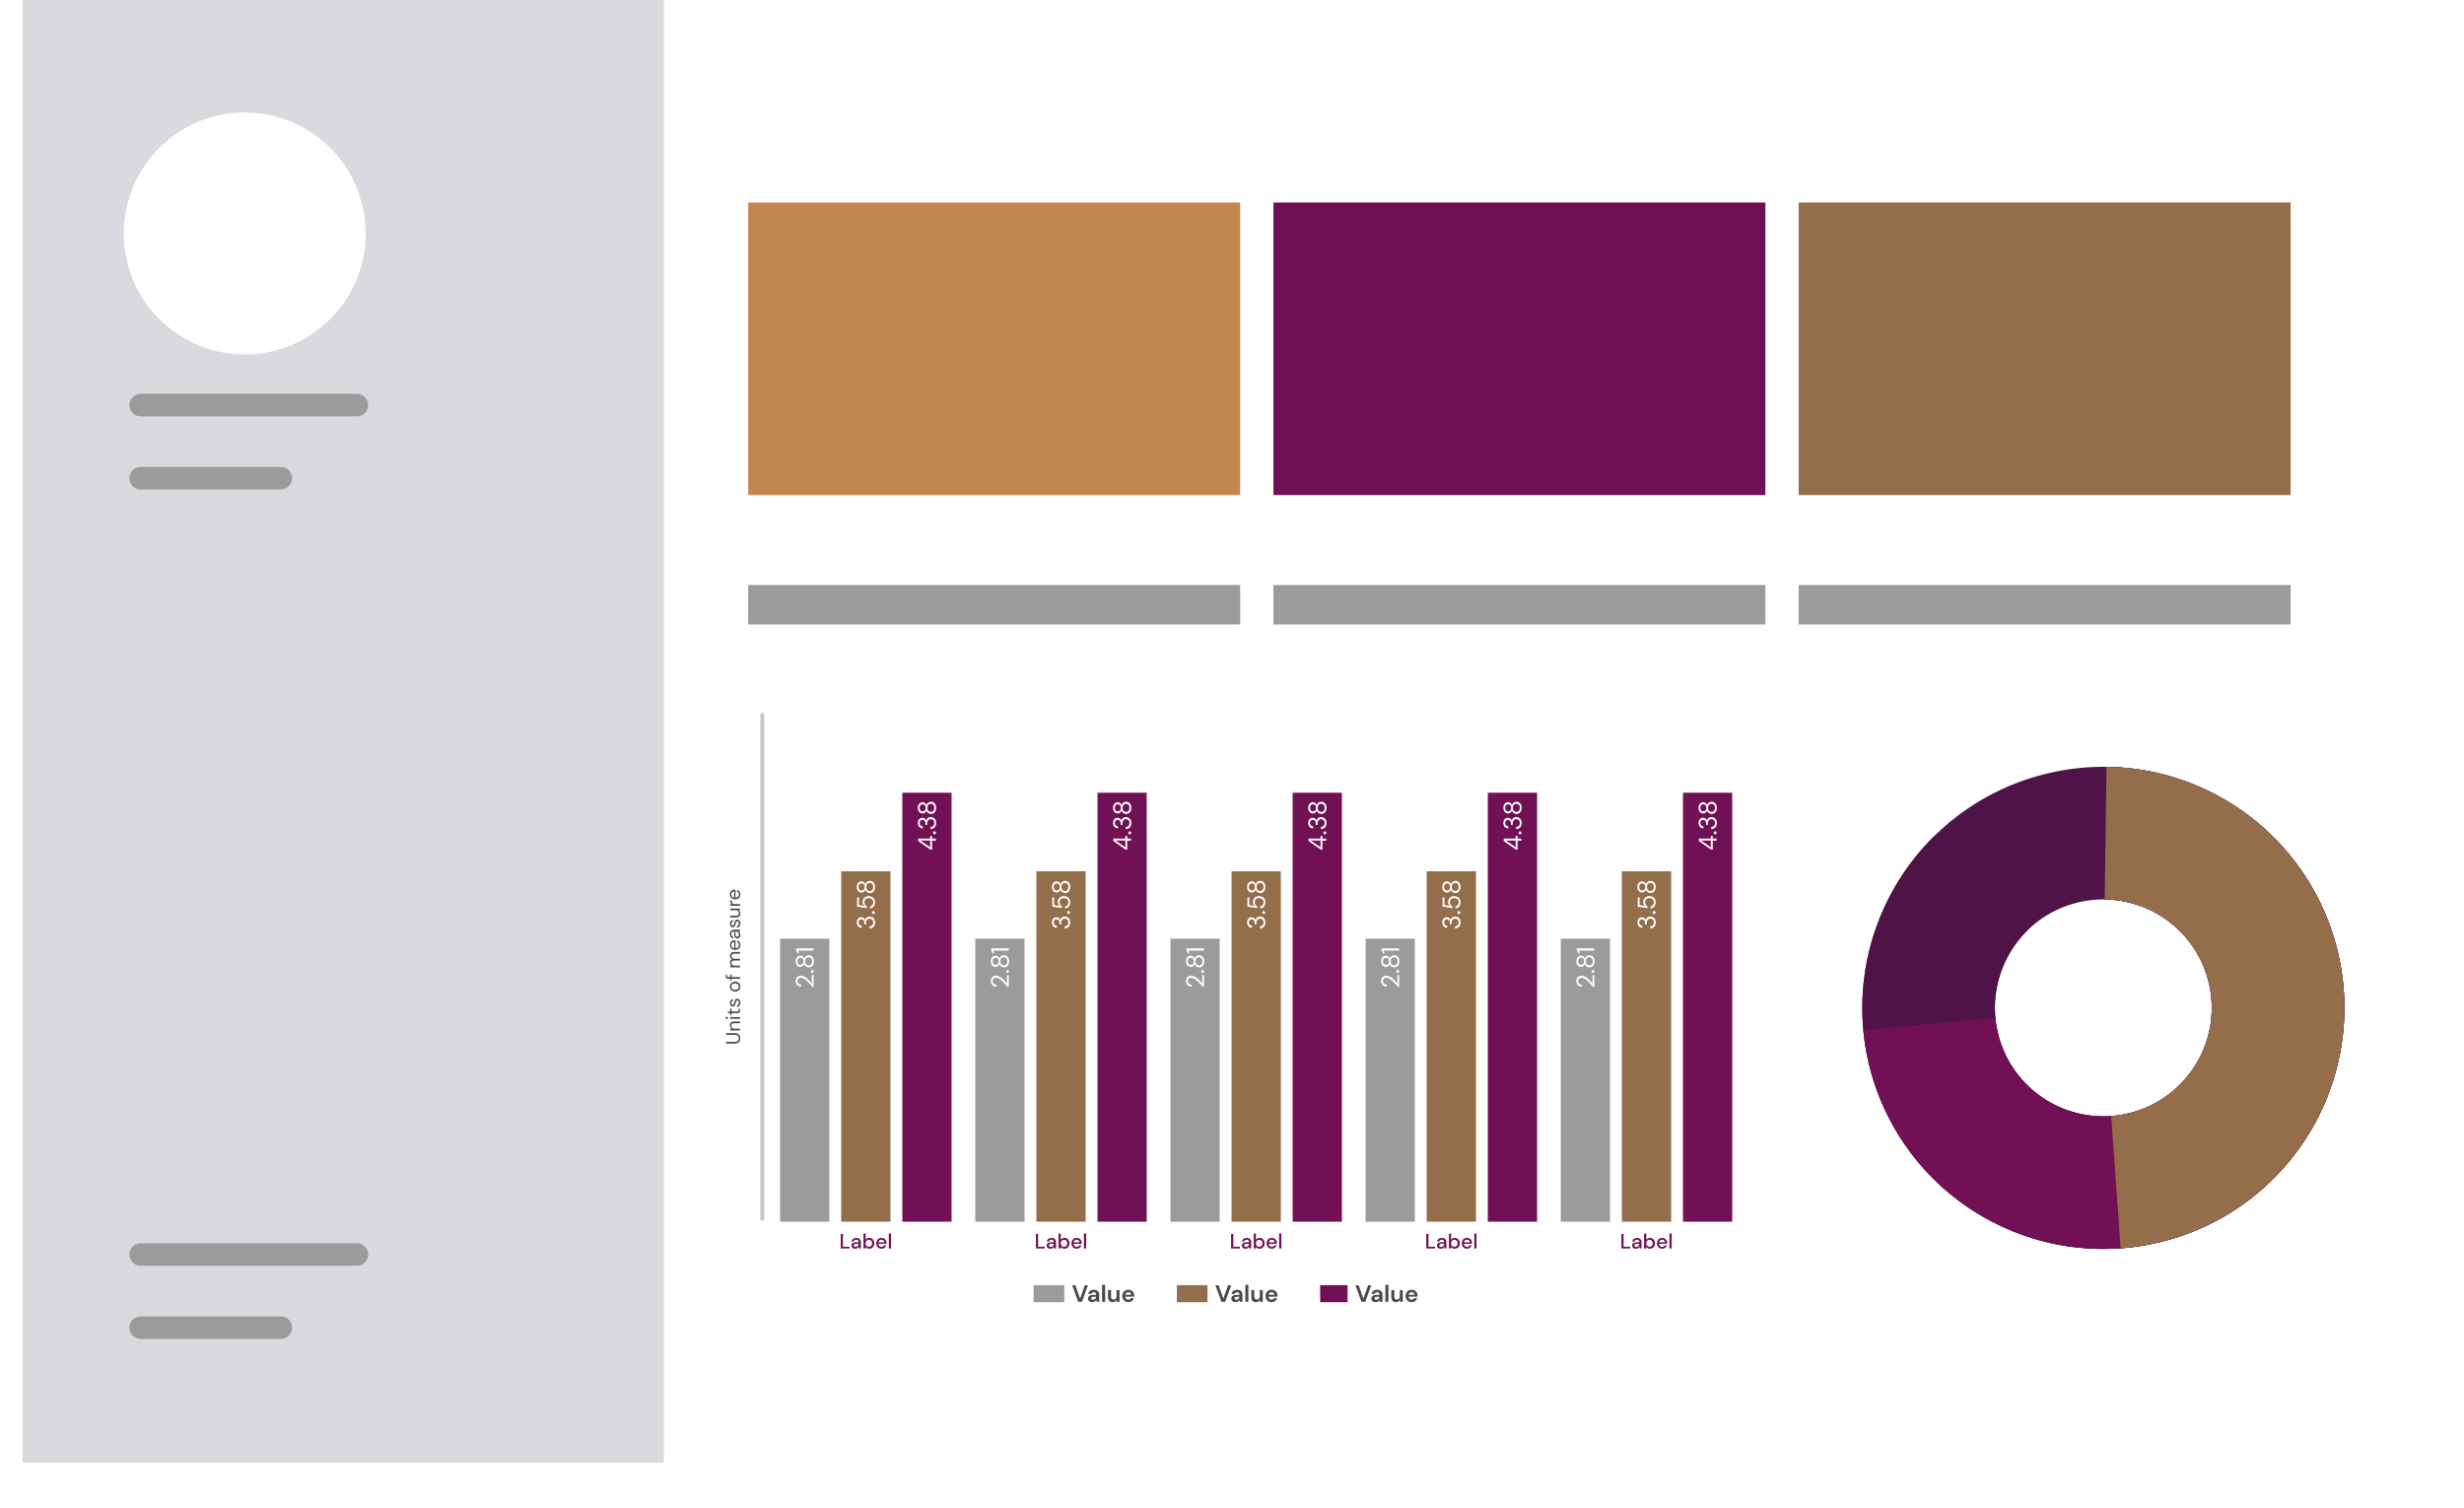 <svg width="438" height="268" fill="none" xmlns="http://www.w3.org/2000/svg"><g filter="url(#filter0_d_7_1782)"><path fill="#fff" d="M4 0h430v260H4z"/></g><path fill="#C48650" d="M133 36h87.454v52H133z"/><path fill="#711054" d="M226.364 36h87.454v52h-87.454z"/><path fill="#946D4B" d="M319.727 36h87.454v52h-87.454z"/><path fill="#9B9B9B" d="M133 104h87.454v7H133zm93.364 0h87.454v7h-87.454zm93.363 0h87.454v7h-87.454z"/><path fill="#D8DADD" d="M4 0h114v260H4z"/><path d="M25 72h38.442M25 223h38.442M25 85h24.92M25 236h24.92" stroke="#9B9B9B" stroke-width="4" stroke-linecap="round"/><circle cx="43.5" cy="41.5" r="21.5" fill="#fff"/><path d="M131.603 184.577c0 .17-.033.326-.099.466a.792.792 0 01-.317.33 1.068 1.068 0 01-.544.125h-1.572v-.299h1.576c.241 0 .417-.058.526-.174a.638.638 0 00.163-.455.625.625 0 00-.163-.452c-.109-.114-.285-.171-.526-.171l-1.576.001v-.299h1.572c.22 0 .402.041.544.124a.79.79 0 01.317.334c.066.14.099.297.099.47zm-.043-1.416h-1.763v-.271l.316-.017a.643.643 0 01-.263-.246.687.687 0 01-.096-.362c0-.209.064-.375.192-.498.126-.126.32-.189.583-.189h1.031v.299h-.999c-.367 0-.551.152-.551.455 0 .152.056.279.167.381.109.099.266.149.47.149h.913v.299zm-2.155-2.217c0 .06-.019.11-.056.15a.213.213 0 01-.15.057.192.192 0 01-.142-.057.21.21 0 01-.057-.15c0-.056.019-.105.057-.145a.185.185 0 01.142-.061c.059 0 .109.02.15.061.037.04.056.089.056.145zm2.155.15h-1.763v-.299h1.763v.299zm0-1.516a.575.575 0 01-.117.381c-.078.092-.219.138-.423.138h-.971v.306h-.252v-.306l-.424-.039v-.259h.424v-.52h.252v.52h.971c.111 0 .187-.023.228-.068.037-.045.056-.124.056-.238v-.185h.256v.27zm.043-1.354a.838.838 0 01-.16.526.625.625 0 01-.434.246v-.306a.435.435 0 00.242-.146c.066-.08.1-.188.1-.323 0-.126-.026-.218-.079-.278a.253.253 0 00-.192-.089c-.106 0-.177.039-.213.118a1.441 1.441 0 00-.096.323c-.019.095-.046.19-.082.285a.648.648 0 01-.149.238.36.36 0 01-.26.096.472.472 0 01-.377-.171c-.099-.116-.149-.272-.149-.469 0-.187.047-.34.142-.459a.552.552 0 01.398-.21v.296a.294.294 0 00-.209.117.394.394 0 00-.079.26c0 .106.023.189.068.248a.216.216 0 00.178.086c.071 0 .127-.037.167-.11.04-.076.075-.178.103-.306.024-.109.053-.212.089-.31a.544.544 0 01.153-.241c.066-.064.163-.096.291-.096a.484.484 0 01.395.181c.102.121.153.286.153.494zm0-2.847a.886.886 0 01-.114.448.84.84 0 01-.32.317 1.01 1.01 0 01-.49.113.974.974 0 01-.488-.117.832.832 0 01-.323-.316.906.906 0 01-.114-.452c0-.166.038-.315.114-.448a.805.805 0 01.323-.313.974.974 0 01.488-.117.99.99 0 01.49.117.827.827 0 01.32.32.886.886 0 01.114.448zm-.256 0a.561.561 0 00-.299-.498.763.763 0 00-.369-.081.767.767 0 00-.37.081.531.531 0 00-.224.21.567.567 0 000 .566.556.556 0 00.224.213.767.767 0 00.37.082c.147 0 .27-.028.369-.082a.563.563 0 00.224-.21.558.558 0 00.075-.281zm.213-1.397h-1.511v.267h-.252v-.267h-.306c-.171 0-.295-.042-.374-.128-.078-.085-.117-.209-.117-.373v-.178h.256v.132c0 .09.019.154.057.192.036.038.097.057.185.057h.299v-.434h.252v.434h1.511v.298zm0-2.029h-1.763v-.27l.256-.021a.597.597 0 01-.221-.228.656.656 0 01-.078-.32c0-.14.028-.26.085-.359a.564.564 0 01.26-.235.687.687 0 01-.345-.604c0-.211.064-.38.192-.505.126-.126.32-.189.583-.189h1.031v.295h-.999c-.182 0-.32.037-.412.11a.38.38 0 00-.139.317.45.45 0 00.167.356c.109.092.266.138.47.138h.913v.299h-.999c-.182 0-.32.037-.412.11a.38.38 0 00-.139.317c0 .14.056.257.167.352.109.092.266.138.47.138h.913v.299zm.043-3.974a.87.87 0 01-.114.448.845.845 0 01-.323.31c-.138.073-.3.11-.487.11-.185 0-.347-.037-.484-.11a.798.798 0 01-.324-.306.89.89 0 01-.117-.459.806.806 0 01.903-.825h.089v1.405a.712.712 0 00.338-.093.582.582 0 00.199-.209.576.576 0 00.068-.271.533.533 0 00-.086-.309.483.483 0 00-.231-.181v-.296c.164.048.3.139.409.274.107.133.16.304.16.512zm-1.597 0a.6.6 0 00.132.381.517.517 0 00.377.188v-1.109a.502.502 0 00-.373.163.546.546 0 00-.136.377zm1.597-1.818a.795.795 0 01-.075.366.501.501 0 01-.469.288.477.477 0 01-.416-.206c-.097-.137-.146-.325-.146-.562v-.476h-.021c-.154 0-.27.04-.349.121a.438.438 0 00-.121.323c0 .116.03.217.089.302a.377.377 0 00.253.157v.306a.58.58 0 01-.324-.128.725.725 0 01-.199-.281.909.909 0 01-.071-.356c0-.246.066-.431.199-.555.13-.125.305-.188.523-.188h1.084v.267l-.316.017c.1.05.185.124.256.221a.64.64 0 01.103.384zm-.252-.046a.482.482 0 00-.089-.292.565.565 0 00-.231-.188.718.718 0 00-.299-.064h-.004v.451c0 .176.031.3.093.374a.279.279 0 00.224.106.282.282 0 00.224-.099.457.457 0 00.082-.288zm.252-1.967a.843.843 0 01-.16.527.628.628 0 01-.434.245v-.306a.43.43 0 00.242-.146c.066-.08.1-.188.1-.323 0-.126-.026-.218-.079-.278a.253.253 0 00-.192-.089c-.106 0-.177.04-.213.118a1.458 1.458 0 00-.096.323c-.019.095-.046.19-.082.285a.648.648 0 01-.149.238.36.36 0 01-.26.096.472.472 0 01-.377-.171c-.099-.116-.149-.272-.149-.469 0-.187.047-.34.142-.459a.551.551 0 01.398-.209v.295a.297.297 0 00-.209.117.396.396 0 00-.079.26c0 .106.023.189.068.249a.218.218 0 00.178.085c.071 0 .127-.037.167-.11.04-.076.075-.178.103-.306.024-.109.053-.212.089-.31a.544.544 0 01.153-.241c.066-.064.163-.096.291-.096a.484.484 0 01.395.181c.102.121.153.286.153.494zm0-1.746a.667.667 0 01-.188.498c-.128.123-.324.185-.587.185h-1.031v-.299h.999c.367 0 .551-.15.551-.451a.492.492 0 00-.164-.381c-.111-.102-.269-.153-.472-.153h-.914v-.298h1.763v.27l-.316.021a.618.618 0 01.263.246.687.687 0 01.096.362zm-.043-1.391h-1.763v-.27l.337-.025a.647.647 0 01-.277-.249.772.772 0 01-.103-.413h.313v.082c0 .104.019.2.057.288a.422.422 0 00.185.21.708.708 0 00.362.078h.889v.299zm.043-2.019a.87.87 0 01-.114.448.845.845 0 01-.323.31c-.138.073-.3.11-.487.11-.185 0-.347-.037-.484-.11a.798.798 0 01-.324-.306.89.89 0 01-.117-.459.806.806 0 01.903-.825h.089v1.405a.712.712 0 00.338-.093.57.57 0 00.267-.48.49.49 0 00-.317-.491v-.295c.164.048.3.139.409.274.107.133.16.304.16.512zm-1.597 0a.6.6 0 00.132.381.517.517 0 00.377.188v-1.109a.502.502 0 00-.373.163.546.546 0 00-.136.377z" fill="#4B494E"/><path d="M135.512 127.084v89.575" stroke="#C6C6C5" stroke-width=".7" stroke-linecap="round"/><path d="M138.673 166.857v50.31h8.754v-50.31h-8.754z" fill="#9B9B9B"/><path d="M144.63 175.399h-.264a11.559 11.559 0 00-.506-.6 6.203 6.203 0 00-.51-.506 2.416 2.416 0 00-.493-.349.978.978 0 00-.466-.13.813.813 0 00-.309.058.475.475 0 00-.228.179.575.575 0 00-.09.341c0 .137.032.252.094.344.06.093.141.163.242.211a.8.8 0 00.327.067v.363c-.206 0-.382-.044-.528-.13a.873.873 0 01-.341-.354 1.087 1.087 0 01-.116-.506c0-.277.079-.504.237-.681.156-.179.389-.268.699-.268a1.2 1.2 0 01.551.139c.179.092.354.21.524.353.167.144.324.297.47.462.146.161.278.312.394.452v-1.514h.313v2.069zm.023-2.719a.263.263 0 01-.072.188.258.258 0 01-.183.072.244.244 0 01-.18-.072.258.258 0 01-.076-.188c0-.072.026-.131.076-.179a.236.236 0 01.18-.076.25.25 0 01.183.076.242.242 0 01.072.179zm.031-1.802c0 .206-.037.391-.112.556a.966.966 0 01-.318.389.823.823 0 01-.474.139.852.852 0 01-.515-.166.805.805 0 01-.305-.447.785.785 0 01-.273.394.682.682 0 01-.412.139.763.763 0 01-.417-.121.847.847 0 01-.304-.345 1.19 1.19 0 01-.112-.538c0-.209.037-.388.112-.537a.847.847 0 01.304-.345.763.763 0 01.417-.121c.146 0 .284.047.412.139a.785.785 0 01.273.394.786.786 0 01.305-.443.836.836 0 01.515-.17c.179 0 .337.047.474.143a.94.94 0 01.318.385c.075.164.112.349.112.555zm-1.858 0c0-.191-.048-.341-.144-.452a.485.485 0 00-.385-.17c-.176 0-.309.055-.398.166-.09.11-.135.262-.135.456s.045.347.135.457c.089.108.222.161.398.161a.49.49 0 00.385-.165c.096-.111.144-.262.144-.453zm1.527 0c0-.235-.054-.411-.161-.528a.568.568 0 00-.435-.179c-.203 0-.356.064-.461.193-.104.128-.157.3-.157.514 0 .215.053.387.157.515.105.129.258.193.461.193a.572.572 0 00.435-.175c.107-.119.161-.297.161-.533zm.277-1.92h-2.713l.112.506h-.26l-.273-.631v-.255h3.134v.38z" fill="#fff"/><path d="M149.535 154.873v62.294h8.754v-62.294h-8.754z" fill="#946D4B"/><path d="M155.546 163.969c0 .2-.036.381-.107.542a.945.945 0 01-.332.39 1.035 1.035 0 01-.546.152v-.381a.677.677 0 00.466-.188c.128-.122.192-.294.192-.515 0-.221-.061-.386-.184-.497a.63.63 0 00-.443-.17.565.565 0 00-.564.39 1.059 1.059 0 00-.067.385v.233h-.318v-.233c0-.203-.046-.361-.139-.475a.472.472 0 00-.39-.175.459.459 0 00-.344.139c-.093.09-.139.224-.139.403a.565.565 0 00.542.591v.381a.954.954 0 01-.453-.134.837.837 0 01-.304-.341 1.056 1.056 0 01-.112-.497c0-.203.036-.371.107-.506a.757.757 0 01.681-.416c.158 0 .303.043.434.13a.639.639 0 01.26.389.83.83 0 01.264-.461c.138-.122.318-.183.542-.183.173 0 .333.04.479.12a.856.856 0 01.345.35c.087.155.13.348.13.577zm-.031-1.763a.265.265 0 01-.072.188.262.262 0 01-.184.071.247.247 0 01-.179-.071.26.26 0 01-.076-.188.24.24 0 01.076-.18.24.24 0 01.179-.076.254.254 0 01.256.256zm.031-1.833c0 .215-.039.401-.116.559a.993.993 0 01-.318.381 1.045 1.045 0 01-.466.17v-.367a.714.714 0 00.421-.251.776.776 0 00.157-.497.707.707 0 00-.103-.385.708.708 0 00-.287-.246.877.877 0 00-.399-.09c-.232 0-.421.066-.564.197a.664.664 0 00-.215.511c0 .173.039.321.117.443a.691.691 0 00.304.269v.358l-1.719-.269v-1.643h.326v1.352l.954.184a.816.816 0 01-.215-.296 1.084 1.084 0 01-.085-.439.984.984 0 01.533-.9c.164-.086.351-.129.56-.129.2 0 .385.043.555.129.17.084.306.208.408.372.101.161.152.357.152.587zm0-2.711c0 .206-.037.391-.112.556a.983.983 0 01-.318.389.824.824 0 01-.475.139.854.854 0 01-.515-.166.811.811 0 01-.304-.448.777.777 0 01-.273.394.678.678 0 01-.412.139.753.753 0 01-.417-.121.831.831 0 01-.304-.344 1.19 1.19 0 01-.112-.538c0-.209.037-.388.112-.537a.84.84 0 01.304-.345.76.76 0 01.417-.121.69.69 0 01.412.139.785.785 0 01.273.394.789.789 0 01.304-.443.838.838 0 01.515-.17c.18 0 .338.047.475.143a.95.95 0 01.318.385c.075.164.112.349.112.555zm-1.858 0c0-.191-.048-.342-.144-.452a.486.486 0 00-.385-.17c-.176 0-.309.055-.398.166-.09.11-.135.262-.135.456s.045.346.135.457c.089.107.222.161.398.161a.492.492 0 00.385-.165c.096-.111.144-.262.144-.453zm1.527 0c0-.236-.054-.412-.162-.528a.56.56 0 00-.434-.179c-.203 0-.357.064-.461.192-.105.129-.157.3-.157.515 0 .215.052.387.157.515.104.129.258.193.461.193a.568.568 0 00.434-.175c.108-.119.162-.297.162-.533z" fill="#fff"/><path d="M160.396 140.912v76.255h8.754v-76.255h-8.754z" fill="#711054"/><path d="M166.354 149.434h-.672v1.59h-.291l-2.172-1.523v-.439h2.132v-.465h.331v.465h.672v.372zm-1.003 1.173v-1.191h-1.715l1.715 1.191zm1.025-2.572a.268.268 0 01-.071.188.258.258 0 01-.184.071.241.241 0 01-.179-.071.256.256 0 01-.076-.188c0-.072.025-.132.076-.179a.235.235 0 01.179-.077.25.25 0 01.255.256zm.032-1.743c0 .199-.036.38-.108.541a.93.93 0 01-.331.39 1.038 1.038 0 01-.546.152v-.38a.674.674 0 00.465-.189c.129-.122.193-.294.193-.514 0-.221-.061-.387-.184-.498a.63.63 0 00-.443-.17.565.565 0 00-.564.39 1.059 1.059 0 00-.068.385v.233h-.318v-.233c0-.203-.046-.361-.138-.475a.472.472 0 00-.39-.174.459.459 0 00-.345.139c-.092.089-.139.223-.139.403a.565.565 0 00.542.591v.38a.95.95 0 01-.452-.134.85.85 0 01-.305-.34 1.07 1.07 0 01-.111-.497c0-.204.035-.372.107-.506a.73.73 0 01.287-.309.746.746 0 01.394-.108c.158 0 .303.043.434.13a.642.642 0 01.26.39.833.833 0 01.264-.462c.137-.122.318-.183.542-.183.173 0 .333.04.479.121a.865.865 0 01.345.349c.086.155.13.348.13.578zm0-2.691c0 .206-.038.391-.112.555a.993.993 0 01-.318.39.836.836 0 01-.475.138.858.858 0 01-.515-.165.81.81 0 01-.304-.448.777.777 0 01-.274.394.674.674 0 01-.412.139.757.757 0 01-.416-.121.85.85 0 01-.305-.345 1.196 1.196 0 01-.111-.537c0-.209.037-.388.111-.538a.84.84 0 01.305-.344.75.75 0 01.416-.121c.147 0 .284.046.412.139a.772.772 0 01.274.394.79.79 0 01.304-.444.843.843 0 01.515-.17c.179 0 .337.048.475.143.134.093.24.221.318.385.074.165.112.35.112.556zm-1.859 0c0-.191-.048-.342-.143-.453a.488.488 0 00-.385-.17c-.176 0-.309.056-.399.166-.089.11-.134.263-.134.457s.045.346.134.456c.09.108.223.162.399.162a.494.494 0 00.385-.166c.095-.11.143-.261.143-.452zm1.527 0c0-.236-.053-.412-.161-.529a.564.564 0 00-.434-.179c-.203 0-.357.065-.462.193-.104.128-.156.3-.156.515 0 .215.052.386.156.515.105.128.259.192.462.192a.571.571 0 00.434-.174c.108-.12.161-.297.161-.533z" fill="#fff"/><path d="M149.453 221.921l-.002-2.582h.391l.002 2.272 1.172-.001v.31l-1.563.001zm2.589.042a.829.829 0 01-.383-.077.535.535 0 01-.226-.203.566.566 0 01-.074-.28c0-.177.069-.317.207-.42.137-.104.334-.155.59-.156h.479v-.033c0-.143-.039-.25-.118-.321a.421.421 0 00-.299-.107.501.501 0 00-.284.082.331.331 0 00-.144.232h-.39a.611.611 0 01.132-.339.747.747 0 01.295-.218c.12-.051.252-.077.395-.077.255-.001.453.067.593.202.141.133.211.315.211.546l.001 1.124-.34.001-.033-.314a.694.694 0 01-.225.255.659.659 0 01-.387.103zm.077-.317a.458.458 0 00.266-.074.493.493 0 00.169-.203.78.78 0 00.078-.276h-.436c-.154 0-.265.027-.331.081a.255.255 0 00-.096.203c0 .084.031.15.092.199.064.047.15.07.258.07zm2.393.316a.815.815 0 01-.38-.085.649.649 0 01-.259-.239l-.04.28h-.351l-.001-2.655h.391v1.11a.842.842 0 01.244-.229.718.718 0 01.398-.1c.177 0 .333.042.468.125a.87.87 0 01.318.343c.079.145.118.31.118.494s-.039.349-.118.494a.872.872 0 01-.317.34.898.898 0 01-.471.122zm-.067-.34a.547.547 0 00.413-.169.634.634 0 00.162-.45.679.679 0 00-.074-.321.551.551 0 00-.502-.299.543.543 0 00-.413.174.638.638 0 00-.158.446c0 .185.053.335.159.45.108.113.246.17.413.169zm2.252.338a.958.958 0 01-.479-.117.868.868 0 01-.325-.336 1.018 1.018 0 01-.119-.497c0-.192.038-.361.115-.506a.853.853 0 01.324-.339.954.954 0 01.487-.122c.179 0 .335.04.468.121a.842.842 0 01.31.317.887.887 0 01.107.52l-.003.092-1.424.001c.013.177.07.312.174.406a.542.542 0 00.365.136c.11 0 .203-.025.276-.074a.465.465 0 00.17-.207h.391a.844.844 0 01-.837.605zm-.001-1.596a.543.543 0 00-.346.118.5.5 0 00-.185.347l1.033-.001a.468.468 0 00-.151-.339.507.507 0 00-.351-.125zm1.299 1.551l-.001-2.655h.39l.002 2.655h-.391z" fill="#711054"/><path d="M173.365 166.857v50.31h8.755v-50.31h-8.755z" fill="#9B9B9B"/><path d="M179.323 175.399h-.264a11.559 11.559 0 00-.506-.6 6.208 6.208 0 00-.511-.506 2.411 2.411 0 00-.492-.349.984.984 0 00-.466-.13.806.806 0 00-.309.058.473.473 0 00-.229.179.582.582 0 00-.089.341c0 .137.031.252.094.344a.57.57 0 00.242.211c.101.045.21.067.327.067v.363a1.03 1.03 0 01-.529-.13.87.87 0 01-.34-.354 1.075 1.075 0 01-.117-.506c0-.277.08-.504.238-.681.155-.179.388-.268.698-.268.186 0 .369.046.551.139.179.092.354.21.524.353.167.144.324.297.47.462.147.161.278.312.394.452v-1.514h.314v2.069zm.022-2.719a.266.266 0 01-.071.188.258.258 0 01-.184.072.254.254 0 01-.255-.26c0-.072.025-.131.076-.179a.234.234 0 01.179-.076.25.25 0 01.255.255zm.032-1.802c0 .206-.038.391-.112.556a.983.983 0 01-.318.389.827.827 0 01-.475.139.852.852 0 01-.515-.166.804.804 0 01-.304-.447.78.78 0 01-.274.394.68.68 0 01-.412.139.757.757 0 01-.416-.121.85.85 0 01-.305-.345 1.204 1.204 0 01-.112-.538c0-.209.038-.388.112-.537a.85.85 0 01.305-.345.757.757 0 01.416-.121c.147 0 .284.047.412.139a.78.78 0 01.274.394.784.784 0 01.304-.443.836.836 0 01.515-.17c.179 0 .338.047.475.143.134.093.24.221.318.385.074.164.112.349.112.555zm-1.859 0c0-.191-.047-.341-.143-.452a.488.488 0 00-.385-.17c-.176 0-.309.055-.399.166-.089.11-.134.262-.134.456s.045.347.134.457c.09.108.223.161.399.161a.493.493 0 00.385-.165c.096-.111.143-.262.143-.453zm1.527 0c0-.235-.053-.411-.161-.528a.564.564 0 00-.434-.179c-.203 0-.357.064-.462.193-.104.128-.156.3-.156.514 0 .215.052.387.156.515.105.129.259.193.462.193a.568.568 0 00.434-.175c.108-.119.161-.297.161-.533zm.278-1.92h-2.714l.112.506h-.26l-.273-.631v-.255h3.135v.38z" fill="#fff"/><path d="M184.227 154.873v62.294h8.754v-62.294h-8.754z" fill="#946D4B"/><path d="M190.238 163.969c0 .2-.035.381-.107.542a.943.943 0 01-.331.39 1.042 1.042 0 01-.547.152v-.381a.675.675 0 00.466-.188c.128-.122.192-.294.192-.515 0-.221-.061-.386-.183-.497a.63.63 0 00-.443-.17.568.568 0 00-.565.39 1.08 1.08 0 00-.067.385v.233h-.318v-.233c0-.203-.046-.361-.139-.475a.47.47 0 00-.389-.175.461.461 0 00-.345.139c-.093.09-.139.224-.139.403 0 .174.052.312.157.417a.58.58 0 00.385.174v.381a.95.95 0 01-.452-.134.84.84 0 01-.305-.341 1.056 1.056 0 01-.112-.497c0-.203.036-.371.108-.506a.76.76 0 01.68-.416c.159 0 .303.043.435.13a.637.637 0 01.259.389.826.826 0 01.265-.461c.137-.122.318-.183.542-.183.173 0 .332.04.479.12a.868.868 0 01.345.35c.086.155.129.348.129.577zm-.031-1.763a.265.265 0 01-.072.188.26.26 0 01-.183.071.243.243 0 01-.179-.071.256.256 0 01-.076-.188c0-.072.025-.132.076-.18a.236.236 0 01.179-.076.252.252 0 01.255.256zm.031-1.833c0 .215-.038.401-.116.559a.993.993 0 01-.318.381 1.04 1.04 0 01-.466.17v-.367a.71.71 0 00.421-.251.77.77 0 00.157-.497.699.699 0 00-.103-.385.701.701 0 00-.287-.246.872.872 0 00-.398-.09c-.233 0-.421.066-.564.197a.66.66 0 00-.215.511c0 .173.038.321.116.443a.694.694 0 00.305.269v.358l-1.72-.269v-1.643h.327v1.352l.954.184a.805.805 0 01-.215-.296 1.068 1.068 0 01-.085-.439.984.984 0 01.533-.9c.164-.086.35-.129.559-.129.2 0 .385.043.556.129a.98.98 0 01.407.372c.102.161.152.357.152.587zm0-2.711c0 .206-.037.391-.112.556a.966.966 0 01-.318.389.823.823 0 01-.474.139.852.852 0 01-.515-.166.813.813 0 01-.305-.448.765.765 0 01-.273.394.676.676 0 01-.412.139.75.75 0 01-.416-.121.833.833 0 01-.305-.344 1.19 1.19 0 01-.112-.538c0-.209.037-.388.112-.537a.842.842 0 01.305-.345.757.757 0 01.416-.121c.146 0 .284.046.412.139a.773.773 0 01.273.394.79.79 0 01.305-.443.836.836 0 01.515-.17c.179 0 .337.047.474.143a.934.934 0 01.318.385c.075.164.112.349.112.555zm-1.858 0c0-.191-.048-.342-.143-.452a.488.488 0 00-.385-.17c-.177 0-.309.055-.399.166-.09.11-.134.262-.134.456s.044.346.134.457c.09.107.222.161.399.161a.493.493 0 00.385-.165c.095-.111.143-.262.143-.453zm1.527 0c0-.236-.054-.412-.161-.528a.563.563 0 00-.435-.179c-.203 0-.356.064-.461.192-.104.129-.157.3-.157.515 0 .215.053.387.157.515.105.129.258.193.461.193a.57.57 0 00.435-.175c.107-.119.161-.297.161-.533z" fill="#fff"/><path d="M195.089 140.912v76.255h8.754v-76.255h-8.754z" fill="#711054"/><path d="M201.046 149.434h-.671v1.59h-.291l-2.172-1.523v-.439h2.131v-.465h.332v.465h.671v.372zm-1.003 1.173v-1.191h-1.715l1.715 1.191zm1.026-2.572a.265.265 0 01-.072.188.257.257 0 01-.183.071.243.243 0 01-.18-.071.26.26 0 01-.076-.188c0-.072.026-.132.076-.179a.237.237 0 01.18-.077.25.25 0 01.183.077.24.24 0 01.072.179zm.031-1.743c0 .199-.036.38-.107.541a.932.932 0 01-.332.39 1.035 1.035 0 01-.546.152v-.38a.678.678 0 00.466-.189c.128-.122.192-.294.192-.514 0-.221-.061-.387-.183-.498a.634.634 0 00-.444-.17.567.567 0 00-.564.39 1.059 1.059 0 00-.067.385v.233h-.318v-.233c0-.203-.046-.361-.139-.475a.468.468 0 00-.389-.174.456.456 0 00-.345.139c-.093.089-.139.223-.139.403 0 .173.052.311.157.416.101.104.23.163.385.175v.38a.957.957 0 01-.453-.134.848.848 0 01-.304-.34 1.058 1.058 0 01-.112-.497c0-.204.036-.372.108-.506a.748.748 0 01.68-.417c.158 0 .303.043.435.13a.637.637 0 01.259.39.829.829 0 01.265-.462c.137-.122.317-.183.541-.183.173 0 .333.04.48.121a.857.857 0 01.344.349c.087.155.13.348.13.578zm0-2.691c0 .206-.037.391-.112.555a.976.976 0 01-.318.39.83.83 0 01-.474.138.858.858 0 01-.515-.165.811.811 0 01-.305-.448.781.781 0 01-.273.394.676.676 0 01-.412.139.763.763 0 01-.417-.121.847.847 0 01-.304-.345 1.183 1.183 0 01-.112-.537c0-.209.037-.388.112-.538a.838.838 0 01.304-.344.755.755 0 01.417-.121c.146 0 .284.046.412.139a.777.777 0 01.273.394.791.791 0 01.305-.444.843.843 0 01.515-.17c.179 0 .337.048.474.143a.94.94 0 01.318.385c.075.165.112.35.112.556zm-1.858 0c0-.191-.048-.342-.144-.453a.485.485 0 00-.385-.17c-.176 0-.309.056-.398.166-.09.11-.135.263-.135.457s.045.346.135.456c.089.108.222.162.398.162a.491.491 0 00.385-.166c.096-.11.144-.261.144-.452zm1.527 0c0-.236-.054-.412-.161-.529a.568.568 0 00-.435-.179c-.203 0-.357.065-.461.193-.105.128-.157.3-.157.515 0 .215.052.386.157.515.104.128.258.192.461.192a.575.575 0 00.435-.174c.107-.12.161-.297.161-.533z" fill="#fff"/><path d="M184.145 221.921l-.001-2.582h.391l.001 2.272 1.173-.001v.31l-1.564.001zm2.59.042a.836.836 0 01-.384-.077.526.526 0 01-.225-.203.556.556 0 01-.074-.28c0-.177.069-.317.206-.42.138-.104.334-.155.59-.156h.48v-.033c0-.143-.04-.25-.119-.321a.419.419 0 00-.298-.107.5.5 0 00-.284.082.325.325 0 00-.144.232h-.391a.605.605 0 01.133-.339.74.74 0 01.295-.218 1 1 0 01.394-.077c.256-.001.454.067.594.202.14.133.21.315.211.546v1.124l-.339.001-.034-.314a.69.69 0 01-.224.255.663.663 0 01-.387.103zm.077-.317a.457.457 0 00.435-.277.78.78 0 00.077-.276h-.435c-.155 0-.266.027-.332.081a.255.255 0 00-.096.203c0 .084.031.15.093.199.064.047.15.07.258.07zm2.392.316a.818.818 0 01-.38-.085.652.652 0 01-.258-.239l-.041.28h-.35l-.002-2.655h.391l.001 1.11a.838.838 0 01.243-.229.718.718 0 01.398-.1c.178 0 .334.042.469.125a.874.874 0 01.317.343c.079.145.118.31.119.494 0 .184-.04.349-.118.494a.88.88 0 01-.317.34.902.902 0 01-.472.122zm-.067-.34a.547.547 0 00.413-.169.634.634 0 00.162-.45.667.667 0 00-.074-.321.548.548 0 00-.501-.299.542.542 0 00-.413.174.634.634 0 00-.159.446c0 .185.053.335.159.45.108.113.246.17.413.169zm2.253.338a.959.959 0 01-.48-.117.868.868 0 01-.325-.336 1.017 1.017 0 01-.118-.497c0-.192.038-.361.114-.506a.867.867 0 01.811-.461c.18 0 .336.04.469.121a.84.84 0 01.309.317.887.887 0 01.108.52c0 .027-.001.058-.004.092l-1.423.001c.012.177.07.312.173.406a.544.544 0 00.365.136.49.49 0 00.277-.074.463.463 0 00.169-.207h.391a.83.83 0 01-.294.432.846.846 0 01-.542.173zm-.001-1.596a.546.546 0 00-.347.118.5.5 0 00-.184.347l1.032-.001a.46.46 0 00-.151-.339.504.504 0 00-.35-.125zm1.299 1.551l-.002-2.655h.391l.002 2.655h-.391z" fill="#711054"/><path d="M208.058 166.857v50.31h8.754v-50.31h-8.754z" fill="#9B9B9B"/><path d="M214.015 175.399h-.264a11.559 11.559 0 00-.506-.6 6.203 6.203 0 00-.51-.506 2.416 2.416 0 00-.493-.349.978.978 0 00-.466-.13.813.813 0 00-.309.058.475.475 0 00-.228.179.575.575 0 00-.09.341c0 .137.032.252.094.344.06.093.141.163.242.211a.8.8 0 00.327.067v.363c-.206 0-.382-.044-.528-.13a.873.873 0 01-.341-.354 1.087 1.087 0 01-.116-.506c0-.277.079-.504.237-.681.156-.179.388-.268.699-.268a1.2 1.2 0 01.551.139c.179.092.354.21.524.353.167.144.324.297.47.462.146.161.278.312.394.452v-1.514h.313v2.069zm.023-2.719a.263.263 0 01-.072.188.258.258 0 01-.183.072.244.244 0 01-.18-.072.258.258 0 01-.076-.188c0-.072.026-.131.076-.179a.236.236 0 01.18-.076.25.25 0 01.183.076.242.242 0 01.072.179zm.031-1.802c0 .206-.037.391-.112.556a.966.966 0 01-.318.389.823.823 0 01-.474.139.852.852 0 01-.515-.166.805.805 0 01-.305-.447.785.785 0 01-.273.394.682.682 0 01-.412.139.763.763 0 01-.417-.121.847.847 0 01-.304-.345 1.19 1.19 0 01-.112-.538c0-.209.037-.388.112-.537a.847.847 0 01.304-.345.763.763 0 01.417-.121c.146 0 .284.047.412.139a.785.785 0 01.273.394.786.786 0 01.305-.443.836.836 0 01.515-.17c.179 0 .337.047.474.143a.94.94 0 01.318.385c.075.164.112.349.112.555zm-1.858 0c0-.191-.048-.341-.144-.452a.485.485 0 00-.385-.17c-.176 0-.309.055-.398.166-.09.11-.135.262-.135.456s.045.347.135.457c.089.108.222.161.398.161a.49.49 0 00.385-.165c.096-.111.144-.262.144-.453zm1.527 0c0-.235-.054-.411-.161-.528a.568.568 0 00-.435-.179c-.203 0-.356.064-.461.193-.104.128-.157.3-.157.514 0 .215.053.387.157.515.105.129.258.193.461.193a.572.572 0 00.435-.175c.107-.119.161-.297.161-.533zm.277-1.92h-2.713l.112.506h-.26l-.273-.631v-.255h3.134v.38z" fill="#fff"/><path d="M218.919 154.873v62.294h8.755v-62.294h-8.755z" fill="#946D4B"/><path d="M224.931 163.969c0 .2-.036.381-.108.542a.936.936 0 01-.331.39 1.035 1.035 0 01-.546.152v-.381a.673.673 0 00.465-.188c.129-.122.193-.294.193-.515 0-.221-.061-.386-.184-.497a.63.63 0 00-.443-.17.565.565 0 00-.564.39 1.059 1.059 0 00-.067.385v.233h-.318v-.233c0-.203-.047-.361-.139-.475a.472.472 0 00-.39-.175.463.463 0 00-.345.139c-.092.09-.138.224-.138.403a.565.565 0 00.541.591v.381a.954.954 0 01-.452-.134.837.837 0 01-.304-.341 1.056 1.056 0 01-.112-.497c0-.203.036-.371.107-.506a.757.757 0 01.681-.416c.158 0 .303.043.434.13a.639.639 0 01.26.389.83.83 0 01.264-.461c.138-.122.318-.183.542-.183.173 0 .333.04.479.12a.856.856 0 01.345.35c.087.155.13.348.13.577zm-.031-1.763a.265.265 0 01-.072.188.262.262 0 01-.184.071.247.247 0 01-.179-.071.256.256 0 01-.076-.188c0-.072.025-.132.076-.18a.24.24 0 01.179-.076.254.254 0 01.256.256zm.031-1.833c0 .215-.039.401-.117.559a.982.982 0 01-.317.381 1.045 1.045 0 01-.466.17v-.367a.714.714 0 00.421-.251.775.775 0 00.156-.497.699.699 0 00-.103-.385.698.698 0 00-.286-.246.877.877 0 00-.399-.09c-.233 0-.421.066-.564.197a.664.664 0 00-.215.511c0 .173.039.321.117.443a.691.691 0 00.304.269v.358l-1.72-.269v-1.643h.327v1.352l.954.184a.816.816 0 01-.215-.296 1.068 1.068 0 01-.085-.439c0-.206.048-.385.143-.537.096-.155.226-.276.39-.363.164-.086.351-.129.56-.129.2 0 .385.043.555.129.17.084.306.208.408.372.101.161.152.357.152.587zm0-2.711c0 .206-.037.391-.112.556a.983.983 0 01-.318.389.827.827 0 01-.475.139.854.854 0 01-.515-.166.811.811 0 01-.304-.448.777.777 0 01-.273.394.678.678 0 01-.412.139.753.753 0 01-.417-.121.831.831 0 01-.304-.344 1.19 1.19 0 01-.112-.538c0-.209.037-.388.112-.537a.84.84 0 01.304-.345.76.76 0 01.417-.121.69.69 0 01.412.139.785.785 0 01.273.394.789.789 0 01.304-.443.838.838 0 01.515-.17c.179 0 .338.047.475.143a.95.95 0 01.318.385c.075.164.112.349.112.555zm-1.859 0c0-.191-.047-.342-.143-.452a.486.486 0 00-.385-.17c-.176 0-.309.055-.399.166-.089.11-.134.262-.134.456s.045.346.134.457c.09.107.223.161.399.161a.492.492 0 00.385-.165c.096-.111.143-.262.143-.453zm1.528 0c0-.236-.054-.412-.162-.528a.56.56 0 00-.434-.179c-.203 0-.357.064-.461.192-.105.129-.157.3-.157.515 0 .215.052.387.157.515.104.129.258.193.461.193a.568.568 0 00.434-.175c.108-.119.162-.297.162-.533z" fill="#fff"/><path d="M229.781 140.912v76.255h8.755v-76.255h-8.755z" fill="#711054"/><path d="M235.739 149.434h-.672v1.59h-.291l-2.172-1.523v-.439h2.132v-.465h.331v.465h.672v.372zm-1.003 1.173v-1.191h-1.715l1.715 1.191zm1.025-2.572a.268.268 0 01-.071.188.258.258 0 01-.184.071.241.241 0 01-.179-.071.256.256 0 01-.076-.188c0-.072.025-.132.076-.179a.235.235 0 01.179-.077.25.25 0 01.255.256zm.032-1.743c0 .199-.036.38-.108.541a.93.93 0 01-.331.39 1.042 1.042 0 01-.547.152v-.38a.675.675 0 00.466-.189c.128-.122.193-.294.193-.514 0-.221-.061-.387-.184-.498a.63.63 0 00-.443-.17.563.563 0 00-.564.39 1.059 1.059 0 00-.068.385v.233h-.318v-.233c0-.203-.046-.361-.138-.475a.472.472 0 00-.39-.174.459.459 0 00-.345.139c-.092.089-.139.223-.139.403a.565.565 0 00.542.591v.38a.95.95 0 01-.452-.134.85.85 0 01-.305-.34 1.07 1.07 0 01-.112-.497c0-.204.036-.372.108-.506a.73.73 0 01.287-.309.746.746 0 01.394-.108c.158 0 .303.043.434.13a.642.642 0 01.26.39.827.827 0 01.264-.462c.137-.122.318-.183.542-.183.173 0 .333.04.479.121a.865.865 0 01.345.349c.086.155.13.348.13.578zm0-2.691c0 .206-.038.391-.112.555a.993.993 0 01-.318.39.836.836 0 01-.475.138.858.858 0 01-.515-.165.81.81 0 01-.304-.448.777.777 0 01-.274.394.674.674 0 01-.412.139.757.757 0 01-.416-.121.85.85 0 01-.305-.345 1.196 1.196 0 01-.112-.537c0-.209.038-.388.112-.538a.84.84 0 01.305-.344.75.75 0 01.416-.121c.147 0 .284.046.412.139a.772.772 0 01.274.394.79.79 0 01.304-.444.843.843 0 01.515-.17c.179 0 .337.048.475.143.134.093.24.221.318.385.074.165.112.35.112.556zm-1.859 0c0-.191-.048-.342-.143-.453a.488.488 0 00-.385-.17c-.176 0-.309.056-.399.166-.089.11-.134.263-.134.457s.045.346.134.456c.09.108.223.162.399.162a.494.494 0 00.385-.166c.095-.11.143-.261.143-.452zm1.527 0c0-.236-.053-.412-.161-.529a.564.564 0 00-.434-.179c-.203 0-.357.065-.462.193-.104.128-.156.3-.156.515 0 .215.052.386.156.515.105.128.259.192.462.192a.571.571 0 00.434-.174c.108-.12.161-.297.161-.533z" fill="#fff"/><path d="M218.838 221.921l-.002-2.582h.391l.002 2.272 1.172-.001v.31l-1.563.001zm2.589.042a.829.829 0 01-.383-.077.535.535 0 01-.226-.203.566.566 0 01-.074-.28c0-.177.069-.317.207-.42.137-.104.334-.155.59-.156h.479v-.033c0-.143-.039-.25-.118-.321a.421.421 0 00-.299-.107.501.501 0 00-.284.082.331.331 0 00-.144.232h-.39a.611.611 0 01.132-.339.747.747 0 01.295-.218c.12-.051.252-.077.395-.077.255-.001.453.067.593.202.141.133.211.315.211.546l.001 1.124-.34.001-.033-.314a.694.694 0 01-.225.255.659.659 0 01-.387.103zm.077-.317a.46.46 0 00.266-.074.493.493 0 00.169-.203.78.78 0 00.078-.276h-.436c-.154 0-.265.027-.332.081a.257.257 0 00-.095.203c0 .084.031.15.092.199.064.047.15.07.258.07zm2.392.316a.82.82 0 01-.38-.085.652.652 0 01-.258-.239l-.04.28h-.351l-.001-2.655h.391v1.11a.842.842 0 01.244-.229.718.718 0 01.398-.1c.177 0 .333.042.468.125a.87.87 0 01.318.343c.079.145.118.31.118.494s-.039.349-.118.494a.872.872 0 01-.317.34.9.9 0 01-.472.122zm-.066-.34a.547.547 0 00.413-.169.634.634 0 00.162-.45.679.679 0 00-.074-.321.551.551 0 00-.502-.299.543.543 0 00-.413.174.634.634 0 00-.158.446c0 .185.053.335.159.45.108.113.246.17.413.169zm2.252.338a.958.958 0 01-.479-.117.868.868 0 01-.325-.336 1.018 1.018 0 01-.119-.497c0-.192.038-.361.115-.506a.853.853 0 01.324-.339.954.954 0 01.487-.122c.179 0 .335.04.468.121a.842.842 0 01.31.317.887.887 0 01.107.52l-.003.092-1.424.001c.013.177.07.312.174.406a.54.54 0 00.365.136c.11 0 .203-.025.276-.074a.465.465 0 00.17-.207h.391a.832.832 0 01-.295.432.846.846 0 01-.542.173zm-.001-1.596a.548.548 0 00-.347.118.504.504 0 00-.184.347l1.033-.001a.468.468 0 00-.151-.339.507.507 0 00-.351-.125zm1.299 1.551l-.001-2.655h.39l.002 2.655h-.391z" fill="#711054"/><path d="M242.75 166.857v50.31h8.755v-50.31h-8.755z" fill="#9B9B9B"/><path d="M248.708 175.399h-.264a11.559 11.559 0 00-.506-.6 6.208 6.208 0 00-.511-.506 2.411 2.411 0 00-.492-.349.984.984 0 00-.466-.13.806.806 0 00-.309.058.473.473 0 00-.229.179.582.582 0 00-.089.341c0 .137.031.252.094.344a.57.57 0 00.242.211c.101.045.21.067.327.067v.363a1.03 1.03 0 01-.529-.13.87.87 0 01-.34-.354 1.075 1.075 0 01-.117-.506c0-.277.08-.504.238-.681.155-.179.388-.268.698-.268.186 0 .369.046.551.139.179.092.354.21.524.353.167.144.324.297.47.462.147.161.278.312.394.452v-1.514h.314v2.069zm.022-2.719a.266.266 0 01-.071.188.258.258 0 01-.184.072.254.254 0 01-.255-.26c0-.072.025-.131.076-.179a.234.234 0 01.179-.076.25.25 0 01.255.255zm.032-1.802c0 .206-.038.391-.112.556a.983.983 0 01-.318.389.827.827 0 01-.475.139.852.852 0 01-.515-.166.804.804 0 01-.304-.447.78.78 0 01-.274.394.68.68 0 01-.412.139.757.757 0 01-.416-.121.85.85 0 01-.305-.345 1.204 1.204 0 01-.112-.538c0-.209.038-.388.112-.537a.85.85 0 01.305-.345.757.757 0 01.416-.121c.147 0 .284.047.412.139a.78.78 0 01.274.394.784.784 0 01.304-.443.836.836 0 01.515-.17c.179 0 .338.047.475.143.134.093.24.221.318.385.074.164.112.349.112.555zm-1.859 0c0-.191-.047-.341-.143-.452a.488.488 0 00-.385-.17c-.176 0-.309.055-.399.166-.089.11-.134.262-.134.456s.045.347.134.457c.09.108.223.161.399.161a.493.493 0 00.385-.165c.096-.111.143-.262.143-.453zm1.527 0c0-.235-.053-.411-.161-.528a.564.564 0 00-.434-.179c-.203 0-.357.064-.462.193-.104.128-.156.3-.156.514 0 .215.052.387.156.515.105.129.259.193.462.193a.568.568 0 00.434-.175c.108-.119.161-.297.161-.533zm.278-1.92h-2.714l.112.506h-.26l-.273-.631v-.255h3.135v.38z" fill="#fff"/><path d="M253.612 154.873v62.294h8.754v-62.294h-8.754z" fill="#946D4B"/><path d="M259.623 163.969c0 .2-.035.381-.107.542a.943.943 0 01-.331.39 1.042 1.042 0 01-.547.152v-.381a.675.675 0 00.466-.188c.128-.122.192-.294.192-.515 0-.221-.061-.386-.183-.497a.63.63 0 00-.443-.17.568.568 0 00-.565.39 1.08 1.08 0 00-.067.385v.233h-.318v-.233c0-.203-.046-.361-.139-.475a.47.47 0 00-.389-.175.461.461 0 00-.345.139c-.093.09-.139.224-.139.403 0 .174.052.312.157.417a.58.58 0 00.385.174v.381a.95.95 0 01-.452-.134.84.84 0 01-.305-.341 1.056 1.056 0 01-.112-.497c0-.203.036-.371.108-.506a.76.76 0 01.68-.416c.159 0 .303.043.435.13a.637.637 0 01.259.389.826.826 0 01.265-.461c.137-.122.318-.183.542-.183.173 0 .332.04.479.12a.868.868 0 01.345.35c.086.155.129.348.129.577zm-.031-1.763a.265.265 0 01-.072.188.26.26 0 01-.183.071.243.243 0 01-.179-.071.256.256 0 01-.076-.188c0-.072.025-.132.076-.18a.236.236 0 01.179-.076.252.252 0 01.255.256zm.031-1.833c0 .215-.038.401-.116.559a.993.993 0 01-.318.381 1.04 1.04 0 01-.466.17v-.367a.71.71 0 00.421-.251.77.77 0 00.157-.497.699.699 0 00-.103-.385.701.701 0 00-.287-.246.872.872 0 00-.398-.09c-.233 0-.421.066-.564.197a.66.66 0 00-.215.511c0 .173.038.321.116.443a.694.694 0 00.305.269v.358l-1.72-.269v-1.643h.327v1.352l.954.184a.805.805 0 01-.215-.296 1.068 1.068 0 01-.085-.439.984.984 0 01.533-.9c.164-.086.35-.129.559-.129.2 0 .385.043.556.129a.98.98 0 01.407.372c.102.161.152.357.152.587zm0-2.711c0 .206-.037.391-.112.556a.972.972 0 01-.317.389.829.829 0 01-.475.139.852.852 0 01-.515-.166.813.813 0 01-.305-.448.765.765 0 01-.273.394.676.676 0 01-.412.139.75.75 0 01-.416-.121.833.833 0 01-.305-.344 1.19 1.19 0 01-.112-.538c0-.209.037-.388.112-.537a.842.842 0 01.305-.345.757.757 0 01.416-.121c.146 0 .284.046.412.139a.773.773 0 01.273.394.79.79 0 01.305-.443.836.836 0 01.515-.17.81.81 0 01.475.143.94.94 0 01.317.385c.075.164.112.349.112.555zm-1.858 0c0-.191-.048-.342-.143-.452a.488.488 0 00-.385-.17c-.177 0-.309.055-.399.166-.09.11-.134.262-.134.456s.044.346.134.457c.09.107.222.161.399.161a.493.493 0 00.385-.165c.095-.111.143-.262.143-.453zm1.527 0c0-.236-.054-.412-.161-.528a.563.563 0 00-.435-.179c-.203 0-.356.064-.461.192-.104.129-.157.3-.157.515 0 .215.053.387.157.515.105.129.258.193.461.193a.57.57 0 00.435-.175c.107-.119.161-.297.161-.533z" fill="#fff"/><path d="M264.473 140.912v76.255h8.755v-76.255h-8.755z" fill="#711054"/><path d="M270.432 149.434h-.672v1.59h-.291l-2.172-1.523v-.439h2.131v-.465h.332v.465h.672v.372zm-1.004 1.173v-1.191h-1.715l1.715 1.191zm1.026-2.572a.26.26 0 01-.072.188.255.255 0 01-.183.071.238.238 0 01-.179-.071.253.253 0 01-.077-.188.23.23 0 01.077-.179.232.232 0 01.179-.077c.071 0 .133.026.183.077a.237.237 0 01.072.179zm.031-1.743c0 .199-.036.38-.107.541a.94.94 0 01-.332.39 1.036 1.036 0 01-.547.152v-.38a.68.68 0 00.467-.189c.129-.122.192-.294.192-.514 0-.221-.061-.387-.183-.498a.632.632 0 00-.444-.17.567.567 0 00-.564.39 1.059 1.059 0 00-.067.385v.233h-.319v-.233c0-.203-.046-.361-.138-.475a.47.47 0 00-.39-.174.46.46 0 00-.345.139c-.092.089-.138.223-.138.403 0 .173.052.311.157.416.101.104.23.163.384.175v.38a.954.954 0 01-.452-.134.84.84 0 01-.304-.34 1.058 1.058 0 01-.112-.497c0-.204.036-.372.107-.506a.73.73 0 01.287-.309.748.748 0 01.394-.108c.158 0 .303.043.434.13a.638.638 0 01.26.39.834.834 0 01.265-.462c.137-.122.317-.183.541-.183.174 0 .333.04.479.121a.853.853 0 01.345.349c.087.155.13.348.13.578zm0-2.691c0 .206-.037.391-.112.555a.976.976 0 01-.318.39.83.83 0 01-.474.138.855.855 0 01-.515-.165.818.818 0 01-.306-.448.774.774 0 01-.272.394.674.674 0 01-.412.139.76.76 0 01-.417-.121.854.854 0 01-.304-.345 1.183 1.183 0 01-.112-.537c0-.209.037-.388.112-.538a.845.845 0 01.304-.344.753.753 0 01.417-.121c.146 0 .284.046.412.139a.77.77 0 01.272.394.798.798 0 01.306-.444.84.84 0 01.515-.17c.179 0 .337.048.474.143a.94.94 0 01.318.385c.075.165.112.35.112.556zm-1.859 0c0-.191-.047-.342-.142-.453a.49.49 0 00-.386-.17c-.175 0-.308.056-.398.166-.089.11-.134.263-.134.457s.045.346.134.456c.09.108.223.162.398.162a.496.496 0 00.386-.166c.095-.11.142-.261.142-.452zm1.528 0c0-.236-.054-.412-.162-.529a.56.56 0 00-.433-.179c-.203 0-.357.065-.463.193-.104.128-.156.3-.156.515 0 .215.052.386.156.515.106.128.26.192.463.192a.567.567 0 00.433-.174c.108-.12.162-.297.162-.533z" fill="#fff"/><path d="M253.53 221.921l-.001-2.582h.391l.001 2.272 1.173-.001v.31l-1.564.001zm2.59.042a.836.836 0 01-.384-.077.526.526 0 01-.225-.203.556.556 0 01-.074-.28c0-.177.069-.317.206-.42.138-.104.334-.155.59-.156h.48v-.033c-.001-.143-.04-.25-.119-.321a.42.42 0 00-.298-.107.5.5 0 00-.284.082.325.325 0 00-.144.232h-.391a.605.605 0 01.133-.339.74.74 0 01.295-.218.996.996 0 01.394-.077c.256-.001.454.067.594.202.14.133.21.315.211.546v1.124l-.339.001-.034-.314a.69.69 0 01-.224.255.663.663 0 01-.387.103zm.077-.317a.457.457 0 00.435-.277.801.801 0 00.077-.276h-.435c-.155 0-.266.027-.332.081a.255.255 0 00-.096.203c0 .084.031.15.093.199.064.047.15.07.258.07zm2.392.316a.818.818 0 01-.38-.085.652.652 0 01-.258-.239l-.041.28h-.35l-.002-2.655h.391l.001 1.11a.838.838 0 01.243-.229.718.718 0 01.398-.1.88.88 0 01.469.125.874.874 0 01.317.343c.079.145.118.31.118.494.001.184-.039.349-.117.494a.88.88 0 01-.317.34.902.902 0 01-.472.122zm-.067-.34a.547.547 0 00.413-.169.634.634 0 00.162-.45.679.679 0 00-.074-.321.548.548 0 00-.501-.299.542.542 0 00-.413.174.634.634 0 00-.159.446c0 .185.053.335.159.45.108.113.246.17.413.169zm2.253.338a.962.962 0 01-.48-.117.868.868 0 01-.325-.336 1.006 1.006 0 01-.118-.497c0-.192.038-.361.114-.506a.867.867 0 01.811-.461c.18 0 .336.04.468.121a.844.844 0 01.311.317.886.886 0 01.107.52c0 .027-.002.058-.004.092l-1.423.001c.012.177.07.312.173.406a.545.545 0 00.366.136c.11 0 .203-.025.276-.074a.477.477 0 00.169-.207h.391a.843.843 0 01-.836.605zm-.002-1.596a.543.543 0 00-.346.118.5.5 0 00-.184.347l1.032-.001a.468.468 0 00-.151-.339.507.507 0 00-.351-.125zm1.299 1.551l-.001-2.655h.391l.001 2.655h-.391z" fill="#711054"/><path d="M277.443 166.857v50.31h8.754v-50.31h-8.754z" fill="#9B9B9B"/><path d="M283.4 175.399h-.263a12.078 12.078 0 00-.506-.6 6.369 6.369 0 00-.511-.506 2.443 2.443 0 00-.493-.349.978.978 0 00-.466-.13.8.8 0 00-.308.058.468.468 0 00-.229.179.575.575 0 00-.09.341.596.596 0 00.336.555.799.799 0 00.328.067v.363c-.207 0-.384-.044-.53-.13a.87.87 0 01-.34-.354 1.087 1.087 0 01-.115-.506c0-.277.079-.504.237-.681.155-.179.387-.268.698-.268.185 0 .369.046.55.139.179.092.355.21.524.353.168.144.324.297.471.462.146.161.278.312.393.452v-1.514h.314v2.069zm.022-2.719a.262.262 0 01-.071.188.258.258 0 01-.183.072.254.254 0 01-.255-.26c0-.072.025-.131.076-.179a.233.233 0 01.179-.076.25.25 0 01.183.076.241.241 0 01.071.179zm.032-1.802c0 .206-.037.391-.112.556a.98.98 0 01-.317.389.834.834 0 01-.476.139.854.854 0 01-.515-.166.814.814 0 01-.304-.447.785.785 0 01-.273.394.682.682 0 01-.412.139.755.755 0 01-.416-.121.826.826 0 01-.304-.345 1.177 1.177 0 01-.112-.538c0-.209.036-.388.112-.537a.826.826 0 01.304-.345.755.755 0 01.416-.121c.146 0 .283.047.412.139a.785.785 0 01.273.394.794.794 0 01.304-.443.838.838 0 01.515-.17c.179 0 .337.047.476.143a.954.954 0 01.317.385c.075.164.112.349.112.555zm-1.858 0c0-.191-.048-.341-.144-.452a.485.485 0 00-.385-.17c-.176 0-.309.055-.399.166-.089.11-.134.262-.134.456s.045.347.134.457c.09.108.223.161.399.161a.49.49 0 00.385-.165c.096-.111.144-.262.144-.453zm1.527 0c0-.235-.054-.411-.162-.528a.564.564 0 00-.434-.179c-.203 0-.357.064-.461.193-.104.128-.157.3-.157.514 0 .215.053.387.157.515.104.129.258.193.461.193a.568.568 0 00.434-.175c.108-.119.162-.297.162-.533zm.277-1.92h-2.713l.112.506h-.26l-.274-.631v-.255h3.135v.38z" fill="#fff"/><path d="M288.305 154.873v62.294h8.754v-62.294h-8.754z" fill="#946D4B"/><path d="M294.316 163.969c0 .2-.035.381-.108.542a.933.933 0 01-.33.39c-.147.095-.33.146-.547.152v-.381a.671.671 0 00.465-.188c.129-.122.194-.294.194-.515 0-.221-.062-.386-.185-.497a.629.629 0 00-.442-.17.568.568 0 00-.565.39 1.059 1.059 0 00-.068.385v.233h-.317v-.233c0-.203-.046-.361-.14-.475a.467.467 0 00-.388-.175.46.46 0 00-.345.139c-.092.09-.14.224-.14.403a.566.566 0 00.543.591v.381a.954.954 0 01-.453-.134.854.854 0 01-.305-.341 1.08 1.08 0 01-.112-.497c0-.203.036-.371.108-.506a.753.753 0 01.681-.416c.158 0 .303.043.434.13a.64.64 0 01.261.389.823.823 0 01.263-.461c.137-.122.319-.183.543-.183a.98.98 0 01.478.12.868.868 0 01.345.35c.087.155.13.348.13.577zm-.031-1.763a.265.265 0 01-.072.188.26.26 0 01-.184.071.245.245 0 01-.179-.071.26.26 0 01-.076-.188.24.24 0 01.076-.18.238.238 0 01.179-.076.252.252 0 01.256.256zm.031-1.833c0 .215-.039.401-.117.559a.99.99 0 01-.317.381 1.04 1.04 0 01-.467.17v-.367a.713.713 0 00.422-.251.776.776 0 00.157-.497.707.707 0 00-.103-.385.708.708 0 00-.287-.246.872.872 0 00-.398-.09c-.233 0-.422.066-.565.197a.66.66 0 00-.215.511c0 .173.038.321.116.443a.69.69 0 00.306.269v.358l-1.721-.269v-1.643h.327v1.352l.954.184a.816.816 0 01-.215-.296 1.068 1.068 0 01-.084-.439c0-.206.047-.385.142-.537a1.01 1.01 0 01.39-.363c.164-.086.352-.129.56-.129.2 0 .386.043.555.129a.98.98 0 01.407.372c.102.161.153.357.153.587zm0-2.711c0 .206-.038.391-.112.556a.968.968 0 01-.319.389.821.821 0 01-.474.139.854.854 0 01-.515-.166.806.806 0 01-.304-.448.767.767 0 01-.274.394.673.673 0 01-.411.139.753.753 0 01-.417-.121.847.847 0 01-.305-.344 1.217 1.217 0 01-.112-.538c0-.209.039-.388.112-.537a.857.857 0 01.305-.345.76.76 0 01.417-.121c.146 0 .283.046.411.139a.775.775 0 01.274.394.784.784 0 01.304-.443.838.838 0 01.515-.17c.179 0 .338.047.474.143a.936.936 0 01.319.385c.074.164.112.349.112.555zm-1.858 0c0-.191-.048-.342-.144-.452a.486.486 0 00-.384-.17c-.177 0-.31.055-.399.166-.09.11-.135.262-.135.456s.045.346.135.457c.089.107.222.161.399.161a.491.491 0 00.384-.165c.096-.111.144-.262.144-.453zm1.526 0c0-.236-.054-.412-.16-.528a.564.564 0 00-.435-.179c-.203 0-.357.064-.461.192-.105.129-.157.3-.157.515 0 .215.052.387.157.515.104.129.258.193.461.193a.572.572 0 00.435-.175c.106-.119.16-.297.16-.533z" fill="#fff"/><path d="M299.166 140.912v76.255h8.754v-76.255h-8.754z" fill="#711054"/><path d="M305.124 149.434h-.671v1.59h-.292l-2.171-1.523v-.439h2.131v-.465h.332v.465h.671v.372zm-1.003 1.173v-1.191h-1.715l1.715 1.191zm1.026-2.572a.261.261 0 01-.073.188.255.255 0 01-.183.071.24.24 0 01-.179-.071.256.256 0 01-.076-.188c0-.072.025-.132.076-.179a.234.234 0 01.179-.077c.071 0 .133.026.183.077a.237.237 0 01.073.179zm.03-1.743c0 .199-.036.38-.107.541a.932.932 0 01-.332.39 1.035 1.035 0 01-.546.152v-.38a.678.678 0 00.466-.189c.129-.122.192-.294.192-.514 0-.221-.06-.387-.183-.498a.63.63 0 00-.444-.17.57.57 0 00-.563.39 1.059 1.059 0 00-.067.385v.233h-.319v-.233c0-.203-.046-.361-.139-.475a.468.468 0 00-.389-.174.457.457 0 00-.345.139c-.093.089-.139.223-.139.403a.565.565 0 00.542.591v.38a.954.954 0 01-.452-.134.834.834 0 01-.304-.34 1.046 1.046 0 01-.112-.497c0-.204.035-.372.106-.506a.75.75 0 01.681-.417c.158 0 .303.043.435.13a.633.633 0 01.259.39.84.84 0 01.265-.462c.137-.122.318-.183.541-.183.174 0 .334.04.48.121a.865.865 0 01.345.349c.087.155.129.348.129.578zm0-2.691c0 .206-.037.391-.112.555a.974.974 0 01-.317.39.831.831 0 01-.475.138.858.858 0 01-.515-.165.816.816 0 01-.305-.448.781.781 0 01-.273.394.674.674 0 01-.412.139.76.76 0 01-.416-.121.847.847 0 01-.304-.345 1.17 1.17 0 01-.112-.537c0-.209.036-.388.112-.538a.838.838 0 01.304-.344.752.752 0 01.416-.121c.146 0 .285.046.412.139a.777.777 0 01.273.394.796.796 0 01.305-.444.843.843 0 01.515-.17c.18 0 .338.048.475.143a.938.938 0 01.317.385c.075.165.112.35.112.556zm-1.858 0c0-.191-.048-.342-.143-.453a.489.489 0 00-.386-.17c-.175 0-.308.056-.397.166-.09.11-.135.263-.135.457s.045.346.135.456c.089.108.222.162.397.162a.495.495 0 00.386-.166c.095-.11.143-.261.143-.452zm1.527 0c0-.236-.054-.412-.162-.529a.56.56 0 00-.433-.179c-.203 0-.357.065-.462.193-.104.128-.157.3-.157.515 0 .215.053.386.157.515.105.128.259.192.462.192a.567.567 0 00.433-.174c.108-.12.162-.297.162-.533z" fill="#fff"/><path d="M288.223 221.921l-.002-2.582h.391l.001 2.272 1.174-.001v.31l-1.564.001zm2.59.042a.84.84 0 01-.385-.077.538.538 0 01-.225-.203.556.556 0 01-.074-.28c0-.177.069-.317.207-.42.137-.104.334-.155.59-.156h.479v-.033c0-.143-.039-.25-.118-.321a.425.425 0 00-.299-.107.496.496 0 00-.283.082.325.325 0 00-.144.232h-.391a.619.619 0 01.132-.339.747.747 0 01.295-.218c.121-.051.253-.077.395-.077.255-.001.453.067.594.202.139.133.209.315.211.546v1.124l-.34.001-.033-.314a.703.703 0 01-.225.255.657.657 0 01-.386.103zm.076-.317a.46.46 0 00.266-.074.486.486 0 00.169-.203.76.76 0 00.077-.276h-.434c-.156 0-.266.027-.332.081a.252.252 0 00-.096.203c0 .084.03.15.092.199.064.047.15.07.258.07zm2.392.316a.814.814 0 01-.379-.085.655.655 0 01-.259-.239l-.04.28h-.351l-.001-2.655h.391v1.11a.842.842 0 01.244-.229.718.718 0 01.398-.1c.177 0 .333.042.468.125a.876.876 0 01.318.343c.079.145.118.31.118.494s-.039.349-.118.494a.877.877 0 01-.316.34.905.905 0 01-.473.122zm-.066-.34a.544.544 0 00.412-.169.634.634 0 00.162-.45.667.667 0 00-.073-.321.548.548 0 00-.502-.299.54.54 0 00-.412.174.63.63 0 00-.159.446c0 .185.053.335.159.45.108.113.246.17.413.169zm2.252.338a.958.958 0 01-.479-.117.868.868 0 01-.325-.336 1.007 1.007 0 01-.119-.497c0-.192.038-.361.115-.506a.867.867 0 01.811-.461.88.88 0 01.468.121.835.835 0 01.31.317.887.887 0 01.107.52c0 .027-.001.058-.004.092l-1.422.001a.573.573 0 00.172.406.547.547 0 00.366.136.49.49 0 00.277-.074.477.477 0 00.169-.207h.391a.832.832 0 01-.295.432.846.846 0 01-.542.173zm-.001-1.596a.543.543 0 00-.346.118.5.5 0 00-.185.347l1.033-.001a.465.465 0 00-.152-.339.502.502 0 00-.35-.125zm1.299 1.551l-.002-2.655h.392l.001 2.655h-.391z" fill="#711054"/><path d="M189.184 228.447h-5.444v3.029h5.444v-3.029z" fill="#9B9B9B"/><path d="M191.664 231.41l-1.079-2.95h.577l.834 2.398.839-2.398h.569l-1.079 2.95h-.661zm2.532.05c-.18 0-.328-.028-.443-.084a.608.608 0 01-.257-.232.61.61 0 01-.084-.316c0-.194.075-.351.227-.472.152-.12.38-.181.683-.181h.531v-.051c0-.143-.041-.248-.122-.316a.464.464 0 00-.304-.101.512.512 0 00-.286.08.33.33 0 00-.152.228h-.527a.742.742 0 01.152-.396.853.853 0 01.346-.257c.14-.062.297-.093.472-.093.297 0 .532.074.703.223.172.149.258.36.258.632v1.286h-.46l-.05-.337a.774.774 0 01-.262.278.75.75 0 01-.425.109zm.122-.421a.44.44 0 00.358-.152.723.723 0 00.164-.375h-.459c-.143 0-.246.027-.308.08a.238.238 0 00-.092.19c0 .081.031.145.092.19a.408.408 0 00.245.067zm1.589.371v-3.035h.54v3.035h-.54zm1.875.05c-.261 0-.464-.081-.607-.244-.14-.163-.211-.402-.211-.716v-1.18h.536v1.129c0 .18.036.318.109.413.073.096.188.143.346.143a.467.467 0 00.366-.16c.099-.107.148-.255.148-.447v-1.078h.539v2.09h-.476l-.042-.354a.734.734 0 01-.282.295.808.808 0 01-.426.109zm2.796 0c-.211 0-.398-.044-.56-.134a.974.974 0 01-.384-.38 1.118 1.118 0 01-.139-.564c0-.217.045-.409.135-.578a1 1 0 01.379-.392c.163-.095.354-.143.573-.143.205 0 .387.045.544.135.157.09.279.213.367.371a1.008 1.008 0 01.13.615c0 .034-.001.069-.004.105h-1.589a.55.55 0 00.169.384.543.543 0 00.375.139.455.455 0 00.442-.266h.548a.986.986 0 01-.535.616 1.048 1.048 0 01-.451.092zm.004-1.753a.569.569 0 00-.35.114.507.507 0 00-.193.337h1.041a.46.46 0 00-.152-.329.508.508 0 00-.346-.122z" fill="#4B494E"/><path d="M214.648 228.447h-5.444v3.029h5.444v-3.029z" fill="#946D4B"/><path d="M217.128 231.41l-1.079-2.95h.577l.835 2.398.838-2.398h.569l-1.079 2.95h-.661zm2.531.05c-.179 0-.327-.028-.442-.084a.608.608 0 01-.257-.232.61.61 0 01-.084-.316c0-.194.075-.351.227-.472.152-.12.379-.181.683-.181h.531v-.051c0-.143-.041-.248-.122-.316a.464.464 0 00-.304-.101.512.512 0 00-.286.08.33.33 0 00-.152.228h-.527a.742.742 0 01.152-.396.857.857 0 01.345-.257 1.16 1.16 0 01.473-.093c.297 0 .532.074.703.223.172.149.257.36.257.632v1.286h-.459l-.051-.337a.762.762 0 01-.261.278.752.752 0 01-.426.109zm.123-.421a.44.44 0 00.358-.152.723.723 0 00.164-.375h-.459c-.143 0-.246.027-.308.08a.235.235 0 00-.092.19c0 .081.03.145.092.19a.408.408 0 00.245.067zm1.589.371v-3.035h.54v3.035h-.54zm1.875.05c-.261 0-.464-.081-.607-.244-.14-.163-.211-.402-.211-.716v-1.18h.536v1.129c0 .18.036.318.109.413.073.096.188.143.346.143a.467.467 0 00.366-.16c.099-.107.148-.255.148-.447v-1.078h.539v2.09h-.476l-.042-.354a.734.734 0 01-.282.295.808.808 0 01-.426.109zm2.796 0a1.14 1.14 0 01-.561-.134.985.985 0 01-.383-.38 1.118 1.118 0 01-.139-.564c0-.217.045-.409.135-.578a1 1 0 01.379-.392c.163-.095.354-.143.573-.143.205 0 .387.045.544.135.157.09.28.213.367.371a1.008 1.008 0 01.13.615c0 .034-.001.069-.004.105h-1.589a.55.55 0 00.169.384.543.543 0 00.375.139.455.455 0 00.442-.266h.548a.986.986 0 01-.535.616 1.048 1.048 0 01-.451.092zm.004-1.753a.569.569 0 00-.35.114.507.507 0 00-.193.337h1.041a.46.46 0 00-.152-.329.508.508 0 00-.346-.122z" fill="#4B494E"/><path d="M239.541 228.447h-4.873v3.029h4.873v-3.029z" fill="#711054"/><path d="M242.021 231.41l-1.079-2.95h.577l.835 2.398.839-2.398h.569l-1.079 2.95h-.662zm2.532.05c-.18 0-.328-.028-.443-.084a.608.608 0 01-.257-.232.61.61 0 01-.084-.316c0-.194.076-.351.227-.472.152-.12.38-.181.683-.181h.531v-.051c0-.143-.04-.248-.122-.316a.462.462 0 00-.303-.101.513.513 0 00-.287.08.333.333 0 00-.152.228h-.527a.742.742 0 01.152-.396.853.853 0 01.346-.257c.14-.062.298-.093.472-.093.298 0 .532.074.704.223.171.149.257.36.257.632v1.286h-.46l-.05-.337a.774.774 0 01-.262.278.75.75 0 01-.425.109zm.122-.421a.44.44 0 00.358-.152.732.732 0 00.165-.375h-.46c-.143 0-.246.027-.307.08a.236.236 0 00-.093.19c0 .081.031.145.093.19a.403.403 0 00.244.067zm1.59.371v-3.035h.539v3.035h-.539zm1.874.05c-.261 0-.463-.081-.607-.244-.14-.163-.21-.402-.21-.716v-1.18h.535v1.129c0 .18.036.318.109.413.073.096.189.143.346.143a.47.47 0 00.367-.16c.098-.107.147-.255.147-.447v-1.078h.54v2.09h-.477l-.042-.354a.72.72 0 01-.282.295.808.808 0 01-.426.109zm2.796 0a1.14 1.14 0 01-.56-.134.981.981 0 01-.384-.38 1.118 1.118 0 01-.139-.564c0-.217.045-.409.135-.578.093-.168.219-.299.379-.392.163-.095.354-.143.573-.143.206 0 .387.045.544.135.158.09.28.213.367.371.09.154.135.327.135.518 0 .031-.002.063-.004.097 0 .034-.002.069-.005.105h-1.589a.554.554 0 00.169.384.543.543 0 00.375.139c.11 0 .201-.024.274-.072a.464.464 0 00.169-.194h.548c-.04.133-.106.253-.199.363a.951.951 0 01-.337.253 1.048 1.048 0 01-.451.092zm.004-1.753a.564.564 0 00-.349.114.508.508 0 00-.194.337h1.041a.46.46 0 00-.152-.329.508.508 0 00-.346-.122z" fill="#4B494E"/><path d="M415.412 168.607c5.826 22.932-8.041 46.245-30.973 52.072-22.932 5.827-46.246-8.04-52.072-30.972-5.827-22.933 8.04-46.246 30.972-52.073 22.932-5.826 46.246 8.041 52.073 30.973zm-60.208 15.297c2.622 10.32 13.113 16.56 23.433 13.938 10.319-2.622 16.559-13.113 13.937-23.433-2.622-10.319-13.113-16.559-23.432-13.937-10.32 2.621-16.56 13.113-13.938 23.432z" fill="#4F1348"/><path d="M374.446 136.318a42.84 42.84 0 0136.961 63.523 42.841 42.841 0 01-80.095-25.437 42.837 42.837 0 0112.679-25.932l16.444 16.876a19.281 19.281 0 0020.6 31.714 19.278 19.278 0 00-6.895-37.183l.306-23.561z" fill="#4F1348"/><path d="M374.445 136.318a42.845 42.845 0 0138.806 25.925 42.838 42.838 0 01-7.903 45.995 42.835 42.835 0 01-45.233 11.485 42.84 42.84 0 01-28.888-36.653l23.464-2.152a19.276 19.276 0 0023.943 16.924 19.278 19.278 0 00-4.494-37.963l.305-23.561z" fill="#711054"/><path d="M374.446 136.318a42.845 42.845 0 0142.266 41.576 42.837 42.837 0 01-39.744 43.993l-1.694-23.502a19.28 19.28 0 00-1.134-38.506l.306-23.561z" fill="#946D4B"/><path d="M340.296 168.831v-2.386h.361v2.099h1.084v.287h-1.445zm2.392.041a.769.769 0 01-.354-.072.501.501 0 01-.208-.187.52.52 0 01-.068-.259.46.46 0 01.191-.389c.127-.095.309-.143.545-.143h.443v-.031c0-.132-.036-.23-.109-.296a.386.386 0 00-.276-.099.46.46 0 00-.262.075.303.303 0 00-.133.215h-.362a.574.574 0 01.123-.314.685.685 0 01.273-.201.91.91 0 01.364-.072c.237 0 .42.063.549.188.13.123.194.291.194.504v1.04h-.313l-.031-.29a.648.648 0 01-.208.235.609.609 0 01-.358.096zm.072-.294c.098 0 .18-.022.245-.068a.454.454 0 00.157-.187.716.716 0 00.072-.256h-.402c-.144 0-.246.025-.307.075a.237.237 0 00-.089.188c0 .077.029.138.085.184a.4.4 0 00.239.064zm2.21.294a.768.768 0 01-.351-.079.603.603 0 01-.238-.221l-.038.259h-.323v-2.454h.361v1.026a.671.671 0 01.593-.304.81.81 0 01.433.116.822.822 0 01.293.317.95.95 0 01.109.457c0 .17-.037.323-.109.457a.825.825 0 01-.293.313.834.834 0 01-.437.113zm-.061-.314a.505.505 0 00.382-.157c.1-.107.15-.245.15-.416a.63.63 0 00-.068-.296.507.507 0 00-.464-.276.5.5 0 00-.382.16.59.59 0 00-.146.412c0 .171.049.309.146.416.1.105.227.157.382.157zm2.081.314a.888.888 0 01-.443-.11.805.805 0 01-.3-.31.931.931 0 01-.109-.46c0-.177.035-.333.106-.467a.786.786 0 01.3-.313.878.878 0 01.449-.113.812.812 0 01.72.406.823.823 0 01.098.48l-.003.086h-1.316a.536.536 0 00.161.375.5.5 0 00.337.126.45.45 0 00.256-.069.428.428 0 00.156-.19h.362a.778.778 0 01-.774.559zm0-1.476a.504.504 0 00-.32.109.465.465 0 00-.171.32h.955a.432.432 0 00-.14-.313.465.465 0 00-.324-.116zm1.2 1.435v-2.454h.361v2.454h-.361zm.018 1.217h-7.546a.487.487 0 00-.486.486v2.556c0 .269.218.487.486.487h7.546a.487.487 0 00.487-.487v-2.556a.487.487 0 00-.487-.486z" fill="#4F1348"/><path d="M340.997 172.908v-1.918l-.357.079v-.183l.446-.193h.18v2.215h-.269zm1.74 0v-.475h-1.123v-.205l1.076-1.535h.31v1.506h.329v.234H343v.475h-.263zm-.829-.709h.842v-1.212l-.842 1.212zm1.818.725a.186.186 0 01-.133-.051.182.182 0 01-.051-.13.18.18 0 01.184-.18c.05 0 .093.018.126.054a.165.165 0 01.054.126.177.177 0 01-.054.13.17.17 0 01-.126.051zm1.244.022a.842.842 0 01-.405-.089.75.75 0 01-.266-.243 1.145 1.145 0 01-.146-.339 1.725 1.725 0 01-.044-.386c0-.245.034-.459.101-.642a.98.98 0 01.291-.434.708.708 0 01.465-.158c.14 0 .259.027.358.082a.625.625 0 01.234.222c.059.09.096.192.111.303h-.247a.454.454 0 00-.155-.278.466.466 0 00-.304-.098c-.166 0-.307.079-.421.237-.111.156-.172.401-.18.734a.713.713 0 01.642-.367.74.74 0 01.627.339c.07.105.104.23.104.373a.747.747 0 01-.357.636.748.748 0 01-.408.108zm-.019-.234a.539.539 0 00.265-.064.467.467 0 00.25-.433.457.457 0 00-.148-.358.52.52 0 00-.367-.136c-.1 0-.188.023-.266.07a.484.484 0 00-.253.427.5.5 0 00.066.256.49.49 0 00.187.174.54.54 0 00.266.064zm1.56-.991a.54.54 0 01-.259-.063.482.482 0 01-.18-.184.57.57 0 01-.067-.284c0-.11.022-.204.067-.282a.483.483 0 01.183-.184.52.52 0 01.26-.066.5.5 0 01.256.066.462.462 0 01.18.184.555.555 0 01.067.282.551.551 0 01-.07.284.482.482 0 01-.18.184.523.523 0 01-.257.063zm-.196 1.187l1.288-2.215h.266l-1.288 2.215h-.266zm.196-1.392a.267.267 0 00.194-.083c.056-.055.085-.136.085-.243 0-.11-.027-.192-.082-.247a.26.26 0 00-.193-.086.282.282 0 00-.2.086c-.057.055-.085.137-.085.247 0 .107.028.188.085.243a.276.276 0 00.196.083zm1.184 1.43a.537.537 0 01-.259-.063.492.492 0 01-.181-.184.583.583 0 01-.066-.285c0-.109.022-.203.066-.281a.5.5 0 01.44-.25.5.5 0 01.256.066.458.458 0 01.181.184.564.564 0 01.066.281c0 .11-.022.205-.066.285a.5.5 0 01-.181.184.52.52 0 01-.256.063zm-.003-.206a.267.267 0 00.196-.082c.057-.055.085-.136.085-.244 0-.109-.027-.192-.082-.247a.273.273 0 00-.392 0c-.057.055-.086.138-.086.247 0 .108.028.189.083.244a.273.273 0 00.196.082z" fill="#4F1348"/><path d="M348.208 170.048h-7.546a.487.487 0 00-.486.486v2.556c0 .269.218.487.486.487h7.546a.487.487 0 00.487-.487v-2.556a.487.487 0 00-.487-.486z" stroke="#4F1348" stroke-width="2"/><path d="M350.295 201.449v-2.386h.362v2.1h1.083v.286h-1.445zm2.393.041a.776.776 0 01-.355-.072.492.492 0 01-.207-.187.51.51 0 01-.069-.259c0-.164.064-.293.191-.389.128-.095.309-.143.546-.143h.443v-.031c0-.131-.037-.23-.11-.296a.386.386 0 00-.276-.099.463.463 0 00-.262.075.303.303 0 00-.133.215h-.361a.562.562 0 01.123-.314.694.694 0 01.272-.201.914.914 0 01.365-.071c.236 0 .419.062.549.187.129.123.194.291.194.504v1.04h-.314l-.03-.29a.64.64 0 01-.208.235.609.609 0 01-.358.096zm.071-.293a.42.42 0 00.403-.256.73.73 0 00.071-.256h-.402c-.143 0-.245.025-.307.075a.236.236 0 00-.088.188c0 .077.028.138.085.184a.397.397 0 00.238.065zm2.211.293a.75.75 0 01-.351-.079.606.606 0 01-.239-.221l-.037.259h-.324v-2.454h.361v1.026c.055-.08.13-.15.225-.211a.665.665 0 01.368-.092c.164 0 .308.038.433.115a.807.807 0 01.293.317.941.941 0 01.109.457c0 .17-.036.323-.109.457a.81.81 0 01-.293.313.83.83 0 01-.436.113zm-.062-.314a.504.504 0 00.382-.157c.1-.106.15-.245.15-.415a.631.631 0 00-.068-.297.504.504 0 00-.464-.276.502.502 0 00-.381.16.588.588 0 00-.147.413c0 .17.049.309.147.415.1.105.227.157.381.157zm2.081.314a.9.9 0 01-.443-.109.803.803 0 01-.299-.31.938.938 0 01-.11-.461c0-.177.036-.332.106-.466a.803.803 0 01.3-.314.881.881 0 01.45-.112c.166 0 .31.037.433.112.122.073.218.17.286.293a.824.824 0 01.099.481.902.902 0 01-.004.085h-1.315a.535.535 0 00.16.375c.098.084.21.126.337.126a.454.454 0 00.256-.068.431.431 0 00.157-.191h.361a.783.783 0 01-.774.559zm0-1.476a.504.504 0 00-.32.109.462.462 0 00-.17.32h.954a.43.43 0 00-.14-.313.468.468 0 00-.324-.116zm1.2 1.435v-2.454h.361v2.454h-.361z" fill="#711054"/><path d="M355.631 150.574v-2.385h.362v2.099h1.083v.286h-1.445zm2.393.041a.776.776 0 01-.355-.072.486.486 0 01-.276-.446c0-.164.064-.293.191-.389.128-.095.309-.143.545-.143h.444v-.03c0-.132-.037-.231-.11-.297a.386.386 0 00-.276-.099.463.463 0 00-.262.075.305.305 0 00-.133.215h-.361a.562.562 0 01.123-.314.694.694 0 01.272-.201.932.932 0 01.365-.071c.236 0 .419.062.549.187.129.123.194.291.194.505v1.039h-.314l-.03-.29a.64.64 0 01-.208.235.609.609 0 01-.358.096zm.071-.293c.098 0 .18-.023.246-.068a.473.473 0 00.157-.188.73.73 0 00.071-.255h-.402c-.143 0-.245.025-.307.075a.234.234 0 00-.088.187c0 .077.028.139.085.184a.395.395 0 00.238.065zm2.211.293a.762.762 0 01-.351-.078.615.615 0 01-.239-.222l-.037.259h-.324v-2.454h.361v1.026a.79.79 0 01.225-.211.665.665 0 01.368-.092.8.8 0 01.726.433.937.937 0 01.109.456.939.939 0 01-.109.457.803.803 0 01-.293.313.83.83 0 01-.436.113zm-.062-.314a.507.507 0 00.382-.156c.1-.107.15-.246.15-.416a.637.637 0 00-.068-.297.507.507 0 00-.464-.276.5.5 0 00-.381.161.584.584 0 00-.147.412c0 .17.049.309.147.416.1.104.227.156.381.156zm2.081.314a.89.89 0 01-.443-.109.796.796 0 01-.299-.31.934.934 0 01-.11-.46c0-.178.036-.333.106-.467a.803.803 0 01.75-.426c.166 0 .31.037.433.112a.78.78 0 01.286.293.824.824 0 01.099.481.902.902 0 01-.004.085h-1.315a.531.531 0 00.16.375c.098.084.21.126.337.126a.454.454 0 00.256-.068.432.432 0 00.157-.191h.361a.783.783 0 01-.774.559zm0-1.476a.51.51 0 00-.32.109.465.465 0 00-.17.321h.954a.434.434 0 00-.14-.314.468.468 0 00-.324-.116zm1.2 1.435v-2.454h.361v2.454h-.361zm-.103 1.095h-7.424a.61.61 0 00-.609.609v2.556c0 .336.273.608.609.608h7.424a.609.609 0 00.609-.608v-2.556a.61.61 0 00-.609-.609z" fill="#4F1348"/><path d="M356.343 154.652v-1.918l-.358.079v-.184l.447-.193h.18v2.216h-.269zm.702 0v-.187c.149-.118.291-.238.424-.358a4.16 4.16 0 00.357-.361c.106-.118.188-.234.247-.348a.696.696 0 00.092-.329.583.583 0 00-.041-.218.332.332 0 00-.127-.161.4.4 0 00-.24-.064.42.42 0 00-.393.238.571.571 0 00-.047.231h-.256c0-.146.03-.27.091-.374a.614.614 0 01.25-.24.765.765 0 01.358-.083c.196 0 .356.056.481.168.126.11.19.274.19.494 0 .131-.033.26-.098.389-.066.127-.149.25-.25.37a3.66 3.66 0 01-.326.333 9.938 9.938 0 01-.32.278h1.07v.222h-1.462zm1.921.015a.191.191 0 01-.133-.05.185.185 0 01-.05-.13.175.175 0 01.183-.18c.051 0 .093.017.127.053a.167.167 0 01.054.127.177.177 0 01-.181.18zm1.232.022a.945.945 0 01-.383-.075.666.666 0 01-.275-.235.73.73 0 01-.107-.386h.269a.477.477 0 00.132.329.479.479 0 00.364.136c.156 0 .273-.043.352-.129a.446.446 0 00.12-.314.4.4 0 00-.275-.398.753.753 0 00-.273-.048h-.164v-.224h.164a.52.52 0 00.336-.098.334.334 0 00.123-.276.324.324 0 00-.098-.243c-.063-.066-.158-.099-.285-.099a.397.397 0 00-.417.383h-.269a.663.663 0 01.095-.319.588.588 0 01.24-.215.745.745 0 01.351-.08c.144 0 .263.026.358.076.097.051.17.119.218.203a.526.526 0 01.076.278.54.54 0 01-.092.307.455.455 0 01-.275.184c.131.027.24.09.326.187.086.097.13.224.13.382a.689.689 0 01-.086.339.615.615 0 01-.246.244.833.833 0 01-.409.091zm1.517-1.224a.543.543 0 01-.26-.063.497.497 0 01-.18-.184.583.583 0 01-.066-.285c0-.109.022-.203.066-.281a.478.478 0 01.184-.184.517.517 0 01.259-.066.5.5 0 01.256.066.458.458 0 01.181.184.564.564 0 01.066.281c0 .11-.023.205-.069.285a.5.5 0 01-.181.184.52.52 0 01-.256.063zm-.196 1.187l1.288-2.216h.265l-1.287 2.216h-.266zm.196-1.393a.263.263 0 00.193-.082c.057-.055.085-.136.085-.244 0-.109-.027-.192-.082-.247a.259.259 0 00-.193-.085.278.278 0 00-.199.085c-.057.055-.086.138-.086.247 0 .108.029.189.086.244a.273.273 0 00.196.082zm1.183 1.43a.54.54 0 01-.259-.063.48.48 0 01-.18-.183.575.575 0 01-.067-.285c0-.11.022-.204.067-.282a.494.494 0 01.439-.25.495.495 0 01.437.25.566.566 0 01.067.282c0 .11-.023.204-.067.285a.48.48 0 01-.437.246zm-.003-.205a.269.269 0 00.196-.082c.057-.055.086-.137.086-.244 0-.11-.027-.192-.082-.247a.275.275 0 00-.393 0c-.057.055-.085.137-.085.247 0 .107.027.189.082.244a.28.28 0 00.196.082z" fill="#4F1348"/><defs><filter id="filter0_d_7_1782" x="0" y="0" width="438" height="268" filterUnits="userSpaceOnUse" color-interpolation-filters="sRGB"><feFlood flood-opacity="0" result="BackgroundImageFix"/><feColorMatrix in="SourceAlpha" values="0 0 0 0 0 0 0 0 0 0 0 0 0 0 0 0 0 0 127 0" result="hardAlpha"/><feOffset dy="4"/><feGaussianBlur stdDeviation="2"/><feComposite in2="hardAlpha" operator="out"/><feColorMatrix values="0 0 0 0 0 0 0 0 0 0 0 0 0 0 0 0 0 0 0.25 0"/><feBlend in2="BackgroundImageFix" result="effect1_dropShadow_7_1782"/><feBlend in="SourceGraphic" in2="effect1_dropShadow_7_1782" result="shape"/></filter></defs></svg>